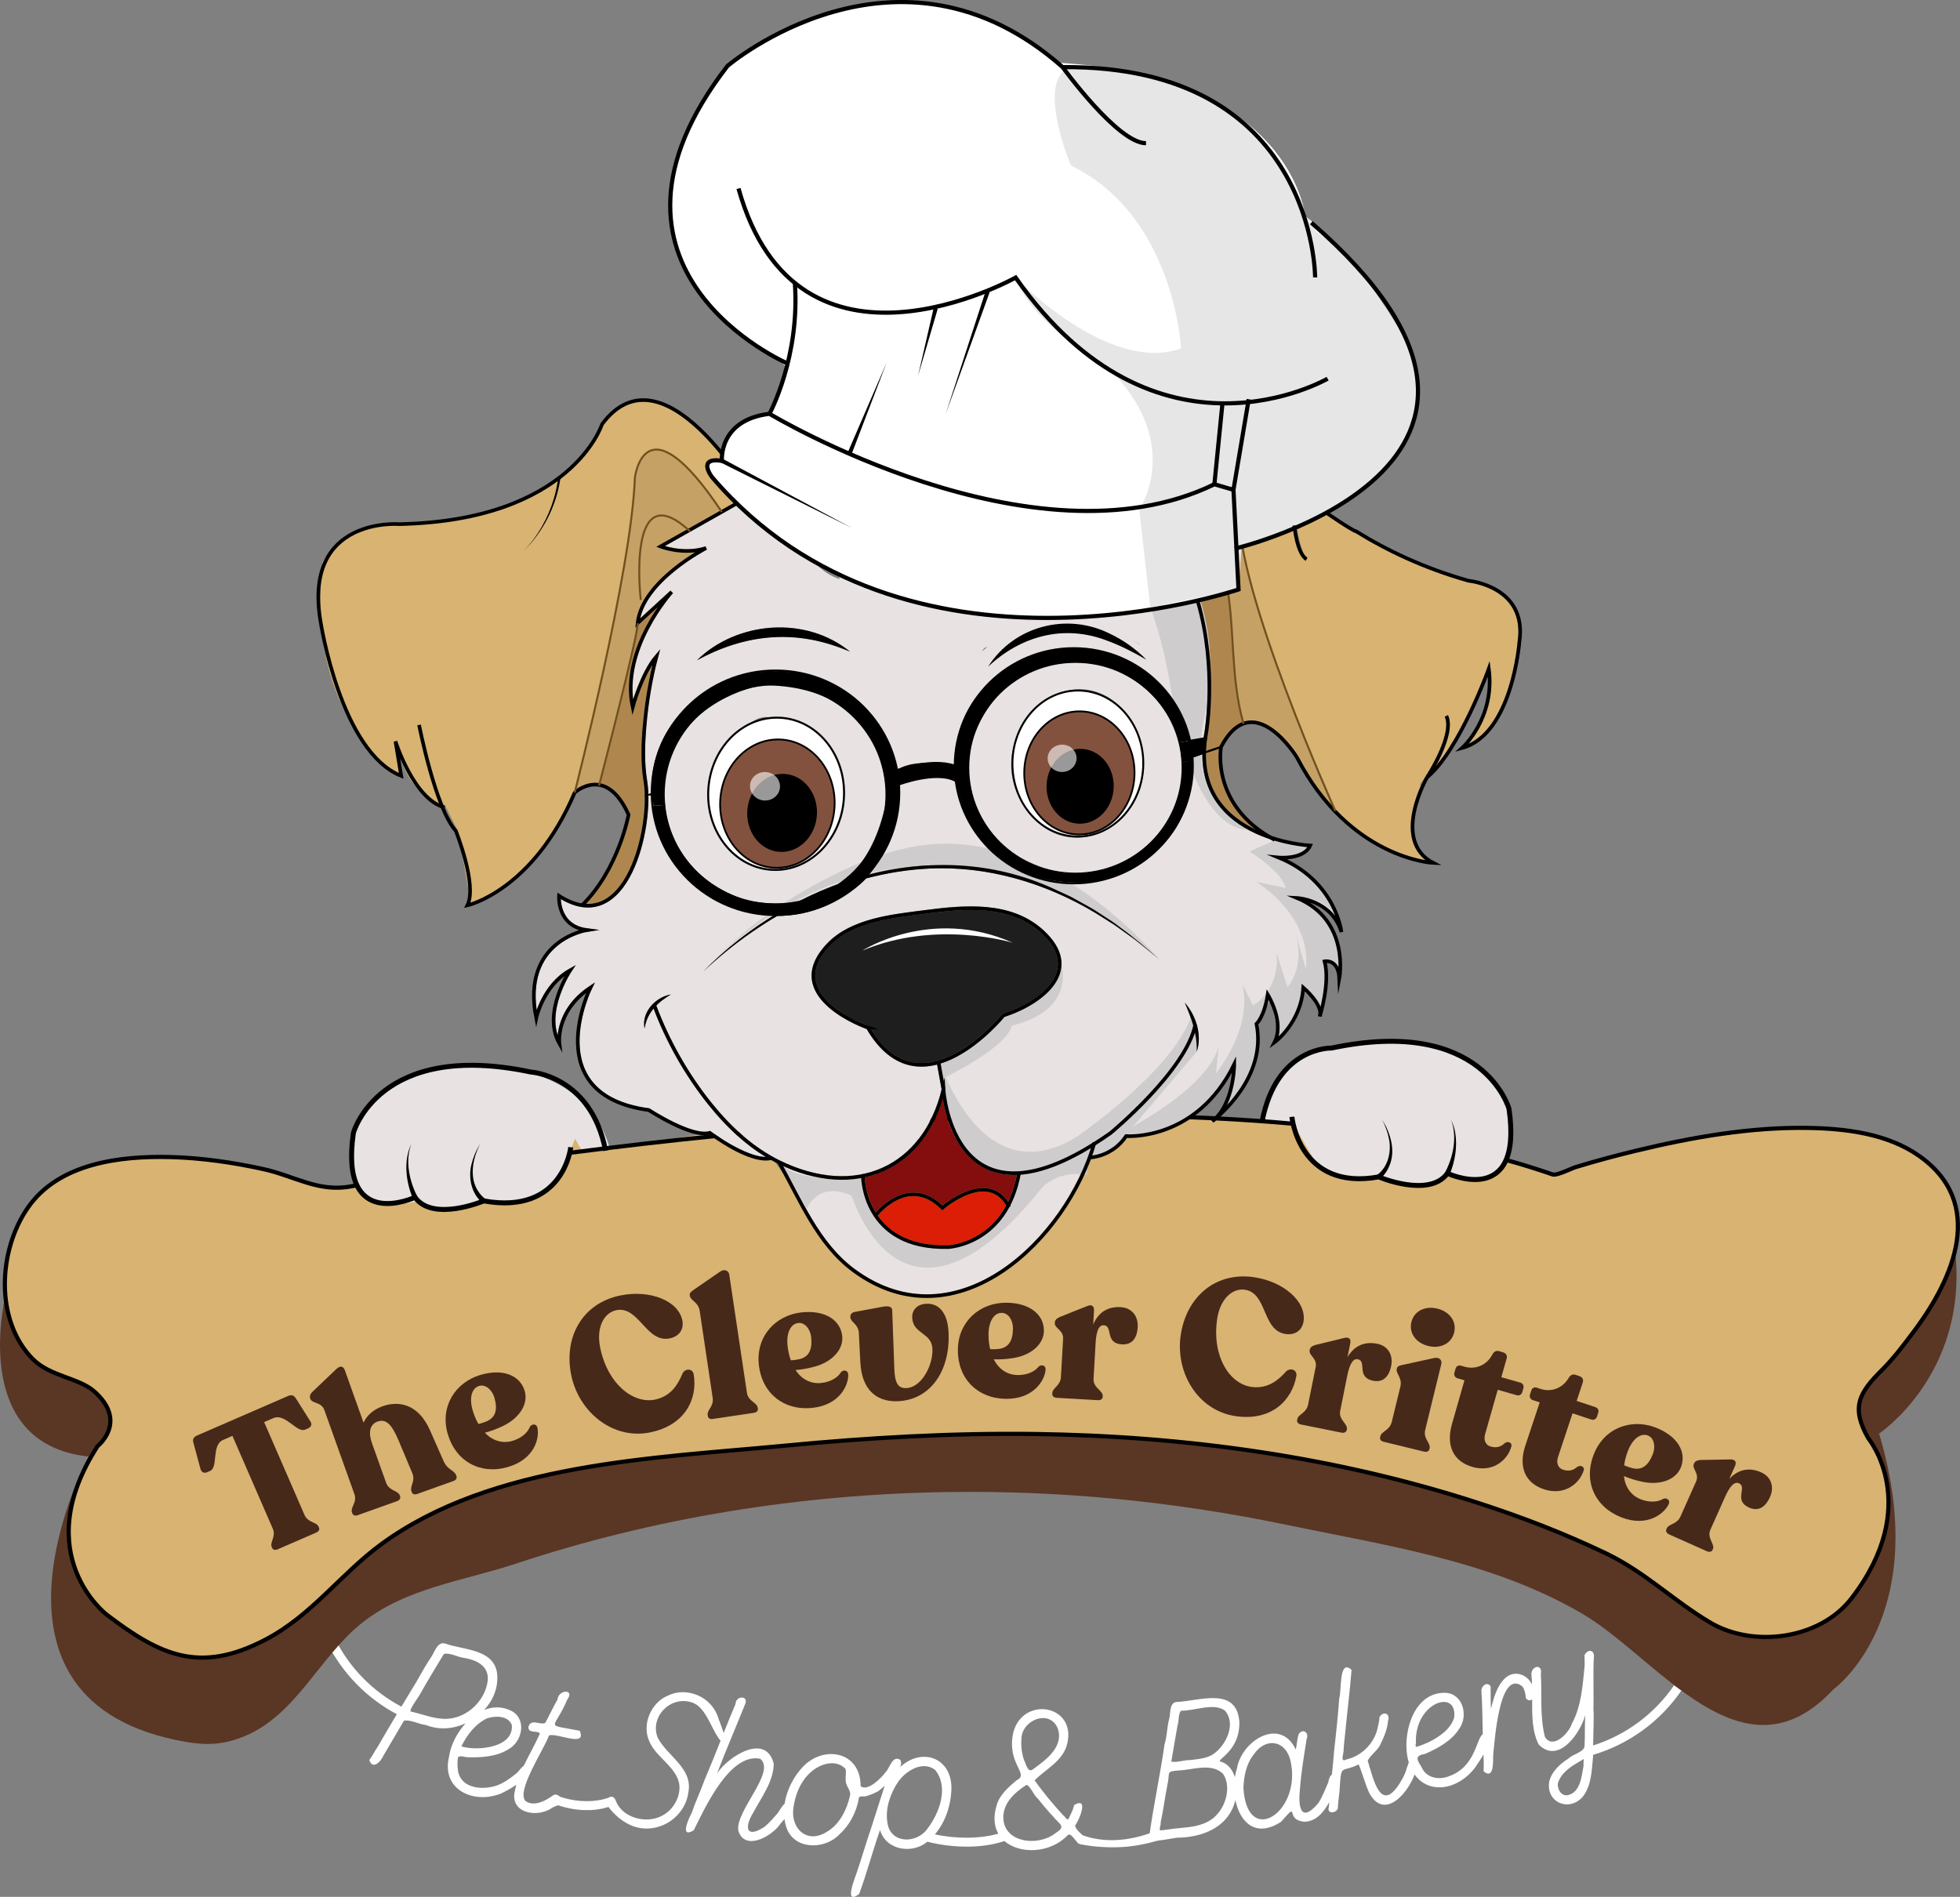<?xml version="1.0" encoding="UTF-8"?>
<svg xmlns="http://www.w3.org/2000/svg" id="Layer_1" viewBox="0 0 645.17 624.47">
  <rect x="0" y="0" width="645.17" height="624.47" fill="#808080" stroke="none"/>
  <defs>
    <style>.cls-1{stroke-width:.64px;}.cls-1,.cls-2,.cls-3,.cls-4,.cls-5,.cls-6,.cls-7,.cls-8,.cls-9,.cls-10,.cls-11,.cls-12,.cls-13{stroke:#000;}.cls-1,.cls-2,.cls-3,.cls-4,.cls-5,.cls-6,.cls-7,.cls-8,.cls-9,.cls-10,.cls-11,.cls-12,.cls-13,.cls-14{stroke-miterlimit:10;}.cls-1,.cls-8,.cls-15,.cls-16{fill:#fff;}.cls-2{fill:#83523e;stroke-width:.59px;}.cls-3{stroke-width:.35px;}.cls-4{stroke-width:1.63px;}.cls-4,.cls-5,.cls-6,.cls-7,.cls-10,.cls-11,.cls-12,.cls-14{fill:none;}.cls-17{opacity:.1;}.cls-17,.cls-18,.cls-15,.cls-19,.cls-20,.cls-21,.cls-22,.cls-23,.cls-24,.cls-25,.cls-26,.cls-27,.cls-16,.cls-28{stroke-width:0px;}.cls-5{stroke-width:.64px;}.cls-6{stroke-width:1.37px;}.cls-7{stroke-width:.71px;}.cls-8{stroke-width:.66px;}.cls-9{stroke-width:1.37px;}.cls-9,.cls-26{fill:#d8b372;}.cls-10{stroke-width:1.19px;}.cls-11{stroke-width:.62px;}.cls-12{stroke-width:.69px;}.cls-15{opacity:.6;}.cls-13{stroke-width:.33px;}.cls-14{stroke:#70511e;stroke-width:.66px;}.cls-19{fill:#47291a;}.cls-20{fill:#840d0d;}.cls-21{fill:#5a3625;}.cls-22{fill:#1e1e1e;}.cls-23{fill:#c6a166;}.cls-24{fill:#db1e05;}.cls-25{fill:#af874e;}.cls-27{fill:#cecccc;}.cls-28{fill:#e8e2e2;}</style>
  </defs>
  <path class="cls-16" d="m553.44,556.49l-2.4-1.64c-6.4,9.37-15.84,16.36-26.64,19.79.11-4.33.3-10.82.11-11.6.14-5.73-.15-11.49.11-17.15.49-2.64-1.87-3.31-3.08-.93.12,1.01.04,2.47.07,3.47-.65,6.44-1.06,13.3-4.21,19.05-.96,3.09-6.23,8.57-8.85,4.37-1.72-6.74-.95-13.79-1.35-20.69.66-3.86-3.65-2.57-3.07.61.09.9.14,1.83.16,2.78-1.59-3.31-5.82-4.92-8.93-2.01-2.68,2.62-3.68,6.49-4.6,10.01-.1-2.43-.1-4.96-.09-7.38-1.12-1.66-3.06-.2-3.04,1.44.32,4.78.35,9.56.45,14.34-2.18,1.45-2.36,10.69-11.02,13.78-3.19,1.35-7.48.7-8.99-2.73-.66-1.09-1.25-1.97-1.42-2.67,0-.21,0-.41-.02-.61.14-.6.84-1.03,2.49-1.32,4.17-1.82,8.67-4.27,11.18-8.21,3.04-4.12,1.44-11.41-4.32-11.88-10.22-.42-14.06,12.1-12.81,20.48.14.86.32,1.67.55,2.42-.22.67-.41,1.34-.65,1.81-.38,1.75-1.32,3.43-2.24,4.93-6.47,10.42-8.8-1.53-10.63-7.31.89-1.83,3.06-3.17,4.03-5.04,1.2-2.48,2.46-5.19,2.65-8.01.91-2.37-1.47-3.5-2.79-1.31-.02,1.17-.48,2.93-.71,4.05-1.32,4.91-5.28,8.81-10.26,9.94-2.1,1.09-.77-1.98-.85-3.04.09-1.91.36-4.01.55-5.93.65-6.82,1.54-13.77,2.07-20.54-4.27-3.94-3.24,7.19-4.06,9.39-.4,5.52-.99,11.28-1.65,16.86-.19,2.73-.47,5.45-.76,8.18-.67.47-1.03,1.56-1.18,2.55-.91,2.08-2.02,4.96-3.27,6.86-6.05,7.13-6.73.77-6.03-5.03.4-5.33,1.34-10.76,2.16-16.06.93-2.15-1.4-3.71-2.67-1.48-.45,1.55-.55,3.4-.89,4.97-5.11-10.88-17.76-2.99-19.35,6.09-.31.95-.55,1.94-.71,2.97-.68-2.2-2-4.12-4.28-5-3.21-.39,6.13-2.85,5.75-13.35-.99-11.43-12.83-6.81-20.39-6.4-2.66,0-2.22,3.46-2.64,5.35-.8,2.78-.72,5.88-1.59,8.6-1.4,9.83-3.49,19.51-4.89,29.3-6.37,2.22-14.3,3.4-22,.68-1.1-.97-2.33-2.03-2.55-3.23,1.36-1.79,4.7-9.67-.34-6.75-.21,1.47-1.19,3.14-1.78,4.47-.47.87-1.21-.79-1.7-.99-3.36-3.66-6.67-7.59-9.5-11.63,3.5-3.58,9.17-6.24,10.64-11.7,3.51-13.07-14.37-16.3-17.65-4.12-2.34,10.52,5.47,13.62,1.13,15.78-2.77,2.3-5.84,4.96-6.72,8.61-1.06,3.69-.67,6.69.65,8.99-5.9,1.7-13.72,1.78-20.89.24,3.61-4.19,5.38-9.91,5.45-15.38-.08-10.01-9.82-13.28-16.84-6.81.35-.89.34-1.55.13-1.97,0-.1.01-.2,0-.3-2.72-1.83-3.48,2.51-4.98,4.02-1.62,2.12-5.92,6.4-8.21,4.56.1-11.27-11.97-13.76-19.05-6.32-3.01,3.23-5.28,7.61-5.96,12.1-.95.85-1.67,2.28-2.3,3.15-1.29,1.48-2.72,3.13-4.22,4.38-5.99,4.06-6.95.47-3.77-4.64,2.65-5.01,6.59-10.06,6.72-16.01-2.58-10.42-15-2.43-18.68,3.16,2.93-7.67,6.26-15.29,9.31-22.97,1.04-2.87-3.24-2.52-3.19.05-1.36,3.18-2.65,6.38-3.93,9.58-.52-1.65-1.21-3.44-1.64-4.52-2.29-7.89-10.9-10.65-16.61-7.8-5.57,2.18-8.73,9.43-6.3,14.9,1.93,4.81,7.14,7.5,9.28,12.14,1.99,4.09-.31,9.54-3.99,11.93-5.39,3.74-14.03,1.53-16.21-4.25-.65-1.72-1.65-1.57-2.45-1.06-4.34,1.53-9.96,1.5-15.15-.07l-.15-.05c-.23-.07-.44-.16-.67-.24-.95-.83-1.71-.82-2.28-.41-2.54,1.85-6.1,3.71-8.92,1.96-3.59-3.02,6.21-17.47,7.58-21.68,2.4-1.07,12.62,4.15,10.12-1.56-11.98-2.38-8.41.02-4.09-10.26,2.62-3.58-2.94-3.37-3.23.01-1.4,2.37-2.67,5.25-4.02,7.66-1.75.85-4.67-1.62-5.53,1.3-.1,2.29,2.7,1.06,3.8,2.15-1.57,3.55-3.61,7.05-5.33,10.64-.86.61-1.52,1.65-2.24,2.37-2,1.62-4.27,3.33-6.76,4.19-4.53,1.5-11.31,1.03-12.6-4.5-.22-1.58-.37-3.29-.02-4.89.78-.6,2.05-.02,2.96.05,4.51.12,9.61-.12,13.54-2.59,4.52-2.41,6.23-9.67,1.24-12.58-3.12-1.64-6.27-1.56-9.15-.41,2.92-3.16,4.67-7.3,4.27-11.79-.88-8.3-11.01-7.89-17.11-10.06-2.61-.81-3.54,3-4.74,4.65-1.61,2.36-3.17,5.18-4.6,7.71-1.68,2.79-3.38,5.59-5.08,8.4-9.39-4.96-17.08-12.78-21.83-22.31l-2.6,1.3c5,10.03,13.07,18.26,22.93,23.51-2.14,3.57-4.26,7.15-6.31,10.73-.96,1.35-1.73,3.03-2.74,4.35,1.06,3.35,3.78.55,4.63-1.44,2.23-3.85,4.54-7.68,6.77-11.52,2.33-.38,4.87,1.2,7.27,1.44,4.25,1.72,8.94,1.3,13-.54-2.88,3.14-4.91,7.22-5.44,10.95-2.59,10.75,7.86,15.71,16.93,12.21.97-.41,3.15-1.54,5.23-2.94-.32,1.12-.58,2.26-.73,3.42-.18,6.36,8.04,7.12,12.21,4.35.7-.46,1.46-.79,2.24-1.03,2.56.86,5.57,1.49,8.71,1.59,2.62.08,5.32-.21,7.89-1.04,2.02,2.69,4.69,4.95,7.81,6.21,8.15,3.2,17.43-2.51,18.51-11.13,1.46-7.88-7-11.83-10.12-17.9-2.65-6.72,4.06-13.77,10.98-11.67,4.98,1.28,6.69,9.2,9.72,12.69,0,0,0,0,0,0-1.71,4.32-3.43,8.63-5.26,12.91-1.28,3.6-3,7.18-4.22,10.79-1.01,1.88-4.09,8.63.64,5.8,3.68-7.35,11.85-25.58,21.89-23.57,5.34,4.36-8.18,17.05-7.22,23.67,2.13,6.75,10.57,2.06,13.49-1.73.34-.55,1.01-1.28,1.71-2.07.18,1.26.51,2.51,1.02,3.71,3.18,6.66,12.86,6.11,17.29,1.09,3.24-2.9,5.37-7.21,6.14-11.43-.01-1.17,1.16-.77,1.93-.84,1.49-.25,3.29-1.07,4.58-1.78.6-.47,1.31-1.07,2.04-1.75-1.5,4.6-2.92,9.22-4.42,13.81-1.61,4.64-2.98,9.49-4.58,14.18-.61,2.11-4.76,11.62.59,7.67,2.53-6.88,4.45-14.16,6.87-21.09,1.89,6.65,10.59,8.1,15.56,3.87,3.72.95,8.28,1.63,13.01,1.63,4.17,0,8.46-.53,12.39-1.85,5.14,4.47,15.11,4.04,20.78-1.88.94-1.17,2.73,2,3.48,2.62.18.12.39.22.61.29h0c.24.07.49.12.75.14,3.63.7,8.01,1.03,12.47.84,4.22-.18,8.09-.94,12.55-2.18h0c2.6-.2,6.06-1.11,7.14-.94,8.42-.37,16.23-3.97,18.24-12.39,1.44,7.2,6.61,12.65,15.04,7.15,6.45-7.32.78-.55,7.76,0,3.87-.16,6.31-3.21,8.08-6.45-.04.53-.1,1.07-.13,1.6-.74,2.22,2.19,2.28,2.97.48.05-2.45.62-5.14.66-7.59.55-7.11.48-4.13,6.2-6.91,1.19,2.79,2.09,6.27,3.38,9.19,4.64,8.99,12.26,1.36,15.03-5.87,4.64,6.52,14.14,5.28,19.93-2.31.82-1.25,1.89-2.74,2.75-4.3.07,1.84.12,3.76.03,5.56,3.52,2.92,3.07-3.36,3.16-5.5.46-4.1,1.93-27.9,9.36-22.65,1.02.95,1.26,2.7,1.4,4.04.62.89,1.43.88,2.06.46-.04,5.21-.03,10.58,2.17,14.85,6.55,6.56,13.65-3.74,15.35-9.76-.28,3.33-.07,6.86-.27,10.19-.1,2.06-3.98,2.75-5.35,4.2-2.75,1.73-5.5,4.25-6.27,7.53-1.21,6.99,6.8,10.2,11.16,4.83,2.75-3.61,2.83-8.66,3.25-12.96,0-.14,0-.36,0-.64,11.82-3.51,22.15-11.04,29.11-21.22Zm-418.03,7.01c-1.42.18,2.58-5.08,2.86-5.75,2.48-4.44,5.21-8.88,7.82-13.21,1.82-.59,4.37.92,6.26,1.2,4.18.62,8.66,2.51,8.2,7.51-.77,6.43-6.43,12.04-12.91,12.58-4.12.37-8.23-1.41-12.23-2.33Zm24.88,2.22c2.71-.92,7-.97,8.19,2.21.63,7.54-11.5,8.61-16.62,7.01,1.89-3.79,4.51-7.31,8.43-9.22Zm119.52,25.34c-1.03,4.75-3.53,9.79-7.97,12.2-6.24,3.7-11.47-1.16-10.72-7.8.53-4.08,1.98-8.17,4.88-11.18,2.97-3.25,8.75-5.6,12.32-1.96.33,1.4-.16,2.98.12,4.44.21,1.41,1.72,2.86,1.37,4.3Zm12.25,8.67c-.65-4.42,1-9.21,3.42-12.88,2.49-3.74,8.09-7.38,12.3-4.2,4.64,5.63,1.48,14.19-2.49,19.38-3.7,5.2-12.5,4.95-13.22-2.29Zm44.17-27.54c.38-6.07,9.25-9.52,11.93-3.23,2.12,5.91-3.64,10.3-7.86,13.3-1.97,1.85-2.51-1.49-3.23-2.84-.77-2.3-1.05-4.82-.83-7.23Zm11.46,31.11c-5.8,4.91-18.23,3.49-17.38-5.93.43-4.19,3.82-7.31,7.2-9.51,1.1-1.18,2.85,3.41,3.92,4.05,1.75,2.16,3.54,4.36,5.46,6.36,1.64,2.14,4.19,2.97.8,5.03Zm39.9-35.16c.55-1.56.16-3.69,1.15-4.95,4.34.11,10.71-2.71,14.41-.08,3.91,4.3.42,11.59-3.83,14.41-2.24,1.46-5.09,1.61-7.65,1.93-1.94-.06-4.35.92-6.12.47.72-3.92,1.31-7.88,2.04-11.78Zm13.38,28.76c-2.47,3.25-6.66,4.35-10.56,4.72-2.64.24-5.46.56-8.09.96-1.26.17-.01-1.85-.29-2.53.94-4.2,1.45-8.55,2.3-12.76.87-3.84-.69-4.09,3.66-4.43,4.76-.17,10.55-2.6,14.54,1.04,2.65,3.77,1.28,9.68-1.55,13Zm8.32-8.14c.11-3.8.93-8.08,3.36-11.1,3.98-5.93,10.73-4.78,12.21,2.32,3.57,16.6-14.3,28.37-15.56,8.78Zm56.77-15.46c-.16-13.03,13.85-17.44,12.59-7.78-1.16,3.76-4.84,6.23-8.19,7.95-1.34.57-2.83,1.28-4.25,1.63-.57-.27.06-1.28-.16-1.8Zm55.17,8.23c-.67,3.42-1.02,8.49-5.12,9.46-2.19.37-3.36-1.73-3.35-3.65.61-2.67,2.77-4.56,4.91-6.04,1.17-.68,2.47-1.55,3.66-2.21-.07.72-.11,1.73-.1,2.45Z"></path>
  <path class="cls-28" d="m329.79,203.1l-10.96,11.79,10.32-3.19s18.06-15.93,49.97.64l-3.22-9.56-46.11.32Z"></path>
  <path class="cls-21" d="m2.03,425.53s-13.05,49.67,27.11,53.99c0,0-43.18,80.99,32.13,93.95,6.84,1.18,12.36.92,19.07-1.82,17.12-6.99,24.64-25.98,38.65-37.23,14.58-11.7,33.74-13.96,50.68-19.59,45.92-15.25,94.03-22.88,142.05-23.62,37.41-.58,74.85,3.11,111.57,10.75,32.82,6.83,67.66,11.85,97.44,29.24,25.14,14.68,52.94,57.04,82.75,24.99,0,0,33.14-23.76,15.06-84.23,0,0,29.12-19.44,25.1-59.39"></path>
  <path class="cls-9" d="m495.77,381.89c5.27,1.45,10.39,3.04,15.31,4.76,1.35.47,6.24-2.01,7.55-2.41,6.59-2,13.23-3.8,19.93-5.41,18.43-4.44,37.53-7.81,56.56-7.5,12.43.2,26.14,1.87,36.54,9.17,22.17,15.56,11.5,40.19-1.46,57.54-3.31,4.43-6.78,9.08-10.72,12.99-7.64,7.6-10.27,12.34-4.46,22.54,0,0,18.07,21.83-5.52,52.58-10.44,13.61-32.38,16.41-46.52,8.04-12.22-7.23-21.35-16.55-34.34-22.79-13.45-6.46-27.44-11.85-41.64-16.47-47.13-15.35-97.06-22.2-146.59-22.84-27.27-.35-54.71,1.23-81.84,3.83-43.32,4.13-96.64,5.76-133.08,32.47-13.45,9.87-22.87,23.46-38.18,31.44-21.6,11.25-34.5,5.19-52.14-8.22,0,0-26.11-19.84-3.02-55.55,0,0,10.04-7.94-.99-17.86-5.23-4.7-14.68-4.99-20.43-10.84-12.52-12.77-11.34-35.8-1.46-49.91,10.18-14.54,30.33-16.95,46.82-16.53,10.23.27,20.46,1.75,30.45,3.93,10.37,2.26,18.24,7.75,28.95,5.73,0,0,.69-.13,2.01-.37"></path>
  <path class="cls-28" d="m416.46,369.17l9.19.79s3.61,22.03,26.71,18.06c0,0,17.07,6.2,23.85-.99,0,0,20.08,7.69,20.83-12.4,0,0,4.02-29.02-37.15-31.75l-21.59,2.17s-21.59,2.54-21.84,24.12Z"></path>
  <path class="cls-28" d="m200.67,377.88l-13.64,2.7s-1,17.61-26.86,15.38c0,0-15.81,4.96-22.59-.5,0,0-20.83,5.21-21.59-9.42,0,0-8.28-27.03,31.38-35.22,0,0,43.84-5.64,53.3,27.06Z"></path>
  <path class="cls-26" d="m183.52,389.25l5.77-14.38,2.51,4.46,41.85-6.34s10.95,10.61,20.45,8.23l5.48,7.54-32.13,18.85-43.93-18.35Z"></path>
  <path class="cls-26" d="m434.29,384.79l-8.64-14.83-36.05-1.37s-7.38,6.59-18.92,5.44c0,0-3.04,6.61-11.14,6.37l-9.1,17.62,45.18,9.26,38.66-22.49Z"></path>
  <path class="cls-9" d="m187.53,379.53c4.24-.55,8.62-1.1,13.14-1.65,59.13-7.22,139.95-13.91,212.1-8.95,4.18.29,8.33.61,12.44.99.15.01.3.03.45.04"></path>
  <path class="cls-26" d="m189.67,259.82s-13.79,34.14-34.82,37.35c0,0-2.75-17.49-4.36-24.03l-3.94-7.89s-12.65-2.65-15.51-19.36c-.11-.64-.2-1.31-.28-1.99l1.1,12.09s-31.77-19.43-25.69-70.93c0,0,7.97-14.39,25.27-11.92,0,0,57.21-2.35,66.15-33.64,0,0,18.99-27.52,48.72,23.18l-25.88,68.3-30.76,28.84Z"></path>
  <path class="cls-25" d="m199.76,295.73c10.35-6.67,13.72-28.64,12.11-38.38-1.09-6.56-.71-13.35-.27-18.53.6-6.93,1.66-13.61,3.15-19.88-3.67,5.77-5.9,13.99-5.92,14.09l-.64,2.41-.52-2.43c-2.81-13.17,4.12-26.15,8.9-33.17l-6.5,5.97c-.59,6.11-10.83,45.71-12.48,52.07,0,0,.02,0,.03,0,3.88.78,7.19,4.17,9.85,10.08l.07.17-.03.18c-.03.18-3.26,17.43-14.61,29.27,2.45.14,4.74-.47,6.87-1.84Z"></path>
  <path class="cls-24" d="m325.3,392.42c-6.66-1.24-14.62,5.61-14.7,5.68l-.42.37-.4-.39c-3.1-3.08-6.41-4.51-9.83-4.27-5.44.38-9.74,4.91-11.01,6.39.76,1.09,1.64,2.16,2.69,3.16,4.79,4.6,11.68,6.84,20.49,6.62.03,0,4.68-.24,9.78-3.27,3-1.79,6.56-4.82,9.32-9.87-1.5-2.48-3.48-3.96-5.9-4.41Z"></path>
  <path class="cls-23" d="m209.13,206.67l.16-1.56c1.12-10.78,13.37-19.54,19.48-23.27-6.1.74-11.32-1.28-11.58-1.38l-1.15-.45,10.1-5.7c-4.39-3.87-7.89-5.19-10.43-3.94-7.24,3.59-4.61,26.9-4.59,27.13l-.4.04c-.11-.97-2.68-23.82,4.8-27.53,2.71-1.34,6.4.03,10.97,4.08l10.58-5.98c-11.96-17.83-18.67-20.61-22.2-19.77-4.75,1.12-5.7,8.97-5.7,9.05-.93,27.81-17.09,92.82-19.51,102.43,1.38-.97,4.19-2.52,7.53-2.02,4.26-16.37,11.64-45.58,12.44-51.6l-.5.46Z"></path>
  <path class="cls-22" d="m329.94,333.8l.17-.06c7.69-2.51,16.43-7.63,17.9-14.48.88-4.06-.99-8.2-5.54-12.31-6.3-5.67-14.13-7.36-22.67-7.36-4.87,0-9.97.55-15.16,1.22-.63.08-1.27.16-1.92.24-10.55,1.33-22.51,2.84-29.73,10.54-3.84,4.1-5.3,8.1-4.34,11.91,2.26,8.97,17.1,14.19,17.25,14.24l.21.07.11.19c4.33,7.44,9.66,11.46,15.85,11.92,13.81,1.05,27.62-15.83,27.76-16l.11-.14Z"></path>
  <path class="cls-23" d="m407.59,167.4c-.02-.12-2.17-14.96-9.55-16.47-5.32-1.09-12.02,4.83-19.95,17.58,2.97,2.97,5.63,6.26,7.98,9.85,2.87-3.45,5.61-4.9,8.17-4.32,5.94,1.35,8.72,12.97,9.43,16.5,1.41,7,1.85,14.17,2.27,21.11.52,8.54,1.06,17.37,3.42,25.97.76-.25,1.53-.39,2.33-.41,8.23-.26,15.45,11.38,15.75,11.88l.02.04c3.42,6.59,7.24,11.89,11.11,16.16-5.08-11.54-31.96-73.86-30.98-97.87Z"></path>
  <path class="cls-25" d="m403.27,190.6c-1.44-7.15-4.6-15.16-9.13-16.19-2.42-.55-5.06.89-7.85,4.29.23.36.47.72.69,1.08,4.9,7.97,8.32,17.38,10.16,27.96,3.12,17.99.53,33.39.51,33.54-1.75,9.5-.15,17.41,4.74,23.5,2.95,3.67,6.81,6.32,10.75,8.22-6.69-5.27-9.64-11.31-10.93-15.89-1.77-6.29-.9-11.11-.86-11.31l.02-.09.04-.08c2.2-4.18,4.74-6.82,7.57-7.9-2.38-8.66-2.92-17.51-3.44-26.08-.42-6.92-.85-14.08-2.26-21.05Z"></path>
  <path class="cls-26" d="m483.35,191.78l-.11-.02c-26-7.35-44.46-20.24-55.36-29.76-.96-.84-1.87-1.66-2.75-2.47.38,4.69,1.84,20.16,4.96,24.58l-.65.45c-3.51-4.98-4.93-22.54-5.17-25.83-9.07-8.53-13.66-15.31-14.01-15.82-4.83-5.75-9.96-8.31-15.26-7.58-12.84,1.75-23.25,22.03-25.27,26.22,2.89,2.01,5.59,4.23,8.06,6.68,8-12.85,14.83-18.8,20.32-17.68,7.66,1.57,9.78,16.22,9.87,16.84-1.01,24.83,27.88,90.82,31.41,98.79,5.94,6.31,11.94,10.22,16.75,12.61,5.59,2.78,10.36,3.94,13.12,4.42-2.07-1.62-3.5-3.72-4.26-6.28-1.98-6.67,1.05-14.71,2.92-18.74l-.86.71,2.18-3.29c.09-.14,9.02-13.75,6.31-19.66l1.09-.49c2,4.36-1.39,11.96-3.95,16.67,9.03-10.64,16.72-31.88,16.81-32.12l.83-2.31.33,2.43c1.65,12.35-4.24,21.14-7.28,24.76,13.95-6.38,16.15-33.33,16.17-33.62v-.04c.76-5.11-.18-9.37-2.79-12.66-4.7-5.91-13.31-6.77-13.39-6.77Z"></path>
  <path class="cls-28" d="m401.45,265.52c-5.12-6.37-6.79-14.59-4.98-24.44.02-.15,2.58-15.37-.52-33.17-2.84-16.37-11.18-38.34-34.77-50.06l-.1-.06c-1.28-.98-30.37-23.35-29.08-40.24-2.6,2.68-8.16,9.26-5.68,14.07l.84,1.22-.95.72c-.39-.45-.71-.91-.96-1.39l-3.93-5.72c-.23,3.4-.39,11.2,2.59,14.33l-.85.83c-.25-.23-24.96-23.31-46.75-20.92-7.88.87-14.51,4.98-19.71,12.23,4.17-.24,17.49-.28,25.35,7.89l1.06,1.1-1.53-.11c-.86-.06-20.05-1.39-26.24-2.87.37,2.14,2.28,7.74,12.1,8.03l2.09.06-1.81,1.04s-3.67,2.14-6.38,6.27c-.46.7-.86,1.41-1.21,2.14h0s-.02.03-.02.03c-2.08,4.28-2.34,9-.77,14.09.41-2.39,1.54-5.83,4.61-8.26l1.23-.98-.27,1.54c-.04.2-3.32,19.76,10.07,25.95-.29-3.31-.66-14.06,5.33-24.75l1.02-1.83.1,2.09c.18,3.87,1.06,10.08,2.71,12.12.72-2.88,3.2-11.58,8.09-17.16l2.11-2.41-1.09,2.99c-.05.13-4.34,12.06-1.56,19.37,1.09-4.38,4.43-16.13,10.27-21.76l1.56-1.5-.57,2.08c-.06.24-6.17,23.33,6.67,34.05-.3-4.15.11-16.51,13.5-28.6l.81.87c-15.82,14.28-12.99,28.8-12.96,28.94l.31,1.5-1.25-.9c-6.21-4.47-9.6-12.16-9.8-22.24-.1-4.86.57-9.22,1.07-11.72-5.85,7.28-8.79,21.03-8.83,21.18l-.32,1.51-.78-1.34c-3.14-5.36-1.53-13.9-.26-18.57-4.16,6.4-5.99,14.78-6.01,14.87l-.16.75-.7-.35c-2.58-1.31-3.52-8-3.84-11.55-5.82,11.8-4.12,23.07-4.1,23.18l.16,1.02-.97-.38c-6.38-2.51-10.43-8.11-11.72-16.19-.65-4.07-.45-7.76-.24-9.8-3.37,3.68-3.21,8.92-3.21,8.98l.13,3.32-1.28-3.07c-2.75-6.61-2.33-11.99-.72-16.13l-39.5,22.31c2.41.7,7.95,1.89,13.38.11l.46,1.08c-.2.1-19.16,9.93-21.97,22.62l9.94-9.12.85.83c-.16.18-15.26,17.08-13.12,34.97,1.17-3.63,3.68-10.39,7.2-14.5l1.7-1.99-.67,2.52c-1.88,7.06-3.18,14.68-3.87,22.65-.44,5.11-.81,11.81.25,18.24,1.66,10.01-1.88,32.63-12.64,39.56-4.64,2.99-9.95,2.74-15.8-.73.1,2.48,1.13,8.64,8.62,9.63l4.05.54-4.03.63c-.08.01-8.32,1.37-13.23,8.32-3.19,4.52-4.32,10.38-3.34,17.44,1.24-3.55,4.26-9.95,10.69-13.57l2.18-1.23-1.39,2.06c-.08.12-7.67,11.6-4.57,21.07.38-3.8,2.26-10.74,10.41-16.18l1.85-1.24-.98,1.98c-.08.16-7.92,16.34-1.64,27.96,3.38,6.25,10.26,10.12,20.43,11.48l.14.02.11.07c.14.09,13.89,9.05,19.58,7.44l.29-.08.24.18c.12.09,11.33,8.46,18.13,8.39-6.6-4-12.93-9.73-18.86-17.1-7.54-9.38-13.8-20.36-18.14-31.79,0,0-.01.01-.02.02-.75.93-1.39,1.95-1.89,3.05-.49,1.1-.85,2.28-1.03,3.54-.32-1.25-.21-2.59.16-3.85.36-1.27,1.01-2.45,1.84-3.48.45-.48.88-.99,1.41-1.39.26-.2.49-.44.78-.61.27-.18.55-.35.83-.52.55-.35,1.17-.58,1.76-.85.62-.21,1.24-.39,1.86-.54-.52.39-1.07.71-1.59,1.05l-.76.55c-.25.18-.52.34-.74.55-.23.2-.47.39-.71.58-.24.18-.44.42-.67.62-.12.1-.24.21-.35.33h.03c4.3,11.51,10.59,22.58,18.17,32.02,7,8.7,14.54,15.08,22.41,18.96,12.2,6,24.31,6.82,34.11,2.3,9.42-4.34,16.24-13.44,19.23-25.61l-1.49-8.23c-1.68.43-3.4.68-5.14.68-.45,0-.9-.02-1.36-.05-6.56-.49-12.17-4.64-16.69-12.32-1.94-.7-15.52-5.91-17.81-15-1.06-4.22.49-8.59,4.62-13,7.51-8.01,20.23-9.62,30.45-10.91.65-.08,1.29-.16,1.92-.24,11.02-1.42,27.69-3.57,38.8,6.44,4.89,4.4,6.87,8.92,5.9,13.42-1.57,7.29-10.57,12.67-18.53,15.3-1.18,1.43-10.2,12.01-21.02,15.34l1.03,5.69.27-1.1.24,3.95c.01.19,1.31,19.14,13.99,25.12,8.48,4,20.06,1.45,34.48-7.58.02-.08.05-.16.07-.23l.21.06c1.72-1.08,3.47-2.25,5.27-3.51.75-.63,24.3-20.28,27.6-34.94-.16-.54-.3-1.09-.49-1.62-.11-.33-.21-.66-.33-.99-.13-.32-.25-.65-.36-.98l-.18-.49c-.07-.16-.14-.32-.2-.48l-.39-.98c-.27-.65-.57-1.29-.82-1.97.47.54.92,1.11,1.34,1.69.37.61.8,1.2,1.11,1.85.17.32.33.64.49.97.16.32.28.67.42,1,.26.59.43,1.22.62,1.83h.06s-.02.08-.02.12c.01.03.02.07.03.1.36,1.4.58,2.84.58,4.29,0,1.44-.15,2.91-.69,4.25.05-1.43-.07-2.81-.24-4.18-.09-.68-.21-1.36-.35-2.04-4.95,14.85-26.45,32.69-27.42,33.48l-.04.03c-1.79,1.26-3.53,2.42-5.24,3.5-.33,1.13-.7,2.27-1.1,3.4,2.02-.28,7.14-1.48,10.64-6.69l.19-.29.35.03c.06,0,5.77.42,12.91-2.24,6.57-2.45,15.74-8.1,22.08-21.07l1.14-2.32v2.58c0,.4-.04,7.34-2.88,13.28,4.98-5.48,11.32-15.03,9.02-26.47l-.07-.33.26-.22s2.4-2.22,3.52-9.29l.25-1.57.85,1.35c.21.34,4.66,7.55,3.08,14.05,2.52-2.48,6.99-7.97,7.51-16.1l.08-1.19.91.78c.21.18,3.94,3.4,5.31,6.74.88-3.71,2-10.08.75-14.75l-.16-.6.61-.13c.07-.02,1.82-.37,3.37.82.54.42.99.96,1.33,1.63.03-1.81-.1-4.12-.65-6.6-1.65-7.38-6.1-12.63-13.24-15.6l-3.13-1.3,3.39.17c.1,0,7.79.47,12.49,6.44-2.15-5.5-7.2-13.86-18.79-18.62l-3.68-1.51,3.97.38c.07,0,6.9.61,9.35-2.84-1.8-.17-5.97-.7-10.8-2.17l-.16.3c-.52-.28-1.02-.56-1.5-.84-5.68-1.94-11.99-5.19-16.38-10.65Zm-24.96-15.13c.43,7.62-2.8,16.34-9.99,21.34-1.4.97-7.37,5.12-15.15,3.82-6.49-1.08-10.35-5.28-11.93-7.01-.69-.76-7.64-8.57-6.45-19.11,1.29-11.33,11.76-23.82,24.4-22.43,11.55,1.27,18.57,13.43,19.13,23.39Zm-51.11-38.85c.79-.95,1.64-1.85,2.55-2.7,1.81-1.71,3.83-3.21,6.02-4.47,4.37-2.51,9.47-4.02,14.62-4.05,2.57-.01,5.13.24,7.62.83.31.06.62.15.92.24l.92.26.91.26c.31.08.6.21.89.32l1.77.66c.58.24,1.15.52,1.72.78,4.54,2.15,8.61,5.08,12.04,8.58-4.25-2.46-8.54-4.7-13.01-6.3-2.22-.84-4.51-1.42-6.8-1.88-.58-.09-1.15-.19-1.73-.28-.57-.1-1.16-.12-1.74-.18-.29-.03-.58-.07-.87-.09l-.87-.03c-.58-.01-1.16-.06-1.74-.02-4.64.03-9.23,1.16-13.51,3.09-2.15.96-4.22,2.14-6.2,3.48-1.99,1.33-3.89,2.82-5.68,4.5.61-1.06,1.36-2.04,2.15-2.99Zm-93.48,3.58c.88-.71,1.8-1.37,2.76-1.99,1.9-1.24,3.92-2.33,6.02-3.24,4.2-1.83,8.76-2.95,13.38-3.28,2.31-.16,4.64-.08,6.95.16l1.72.23c.57.09,1.14.22,1.7.33l.85.17.84.22,1.67.46c4.39,1.39,8.5,3.52,12.01,6.34-4.19-1.69-8.37-3.08-12.63-3.94-2.14-.38-4.27-.72-6.43-.84-.54-.05-1.08-.05-1.61-.08-.54-.02-1.08-.04-1.61-.02-.54,0-1.08,0-1.61.02l-1.61.09c-4.29.3-8.56,1.13-12.72,2.44-2.08.65-4.13,1.42-6.16,2.29-2.03.86-4.03,1.82-6,2.91.77-.82,1.62-1.56,2.51-2.27Zm20.13,20.93c3.3.01,5.75,2.81,9.99,7.65,3.98,4.54,7.43,8.47,7.42,14.02-.02,5.16-3.03,8.86-5.16,11.47-1.2,1.47-9.52,11.68-17.09,9.56-7.31-2.05-9.41-14.33-8.71-21.98.88-9.57,6.94-20.73,13.54-20.71Zm112.73,67.11c-.73-.47-1.45-.96-2.19-1.41l-2.23-1.34-1.12-.67-1.14-.63-2.28-1.27c-3.08-1.6-6.19-3.16-9.42-4.46-1.59-.7-3.23-1.27-4.85-1.9l-2.46-.84c-.41-.14-.82-.29-1.23-.42l-1.25-.37c-3.32-1.03-6.7-1.84-10.12-2.48-.86-.15-1.71-.33-2.57-.45l-2.58-.37c-1.73-.19-3.45-.4-5.19-.49-3.46-.23-6.94-.29-10.41-.11-6.94.31-13.84,1.38-20.56,3.18-6.72,1.79-13.23,4.28-19.52,7.24-6.28,2.98-12.31,6.49-18.03,10.43-5.73,3.93-11.2,8.25-16.19,13.1,2.38-2.53,4.96-4.88,7.61-7.13,2.66-2.25,5.4-4.4,8.24-6.44,5.68-4.06,11.68-7.68,17.96-10.77,6.27-3.11,12.86-5.61,19.64-7.46,6.77-1.85,13.76-2.97,20.79-3.32,3.52-.17,7.04-.08,10.55.16,1.76.11,3.5.32,5.25.53l2.61.39c.87.12,1.73.31,2.6.46,3.45.66,6.87,1.49,10.22,2.56l1.26.39c.42.13.83.29,1.24.43.83.29,1.66.57,2.48.87,1.63.66,3.28,1.26,4.87,1.99,3.23,1.37,6.34,2.98,9.42,4.65l2.27,1.31,1.14.65,1.11.69,2.22,1.39c.74.47,1.45.97,2.18,1.45,5.76,3.94,11.23,8.29,16.33,13.02-5.28-4.53-10.8-8.78-16.65-12.54Z"></path>
  <path class="cls-16" d="m240.65,259.87c.51-5.5,2.65-10.53,6.02-14.15,3.39-3.64,7.62-5.43,11.92-5.05,8.84.8,15.18,10.71,14.12,22.09-.51,5.5-2.65,10.53-6.02,14.15-3.09,3.32-6.87,5.1-10.77,5.1-.38,0-.77-.02-1.15-.05-4.3-.39-8.13-2.91-10.8-7.1-2.65-4.17-3.84-9.49-3.33-14.99Z"></path>
  <path class="cls-20" d="m334.72,386.81c-3.71.13-7.07-.51-10.08-1.93-10.25-4.84-13.38-17.22-14.3-23.04-3.4,11.1-10.1,19.4-19.1,23.55-2.1.97-4.31,1.7-6.6,2.2.06,1.23.49,6.47,3.61,11.56,1.6-1.83,5.95-6.13,11.6-6.53,3.64-.26,7.13,1.17,10.38,4.24,1.8-1.46,8.9-6.78,15.29-5.6,2.56.47,4.68,1.94,6.31,4.35,1.2-2.47,2.21-5.38,2.89-8.81Z"></path>
  <path class="cls-28" d="m332.56,396.82c.05.09.1.18.15.27l-.4.2c-2.89,5.37-6.68,8.57-9.86,10.46-5.35,3.17-10.1,3.4-10.3,3.41-.38,0-.76.01-1.13.01-8.62,0-15.42-2.35-20.24-6.98-6.38-6.14-7.21-14.26-7.31-16.36-2.06.37-4.17.56-6.34.56-6.18,0-12.74-1.51-19.34-4.51,1.2,2.16,2.37,4.38,3.5,6.54,5.33,10.13,10.84,20.6,20.18,27.45,11.19,8.21,23.69,10.33,36.16,6.13,19.93-6.73,35.67-27.88,41.48-46.05-8.75,5.32-16.49,8.26-23.16,8.79-.77,3.99-1.96,7.31-3.39,10.08Z"></path>
  <path class="cls-16" d="m283.85,312.96s22.59-14.59,49.53-2.58c0,0-25.2-7.73-49.53,2.58Z"></path>
  <path class="cls-27" d="m265.6,397.95s3.48-9.44,14.77-4.29c0,0,16.51,54.94,62.56-2.58,0,0,5.21-6.01,14.77-4.29l1.41-8.84-23.16,8.79s-6.92,32.67-39.06,21.51c0,0-12.95-6.49-13.42-20.42,0,0-19.59,1.72-25.67-3.95l7.82,14.07Z"></path>
  <path class="cls-27" d="m359.11,377.95s36.82-16.06,42.04-33.23l-.87,8.58s12.16-14.59,8.69-29.19l3.48,6.87s8.69-4.29,7.82-17.17l3.48,11.16s6.08-6.01,2.61-18.03l3.48,12.02s3.19-15.45-16.22-28.62l9.56,2s0-4.29-11.87-12.02l8.21-3.63,10.8,2.17s-.84,5.08-9.35,2.84c0,0,17.72,9.12,18.51,19.75,0,0-3.99-6.93-12.75-5.31,0,0,16.44,4.49,14.12,23.95,0,0-2.03-6.58-4.92-2.58,0,0,1.16,8.58-1.16,16.02l-5.36-8.91s-1.5,14.67-8.5,16.51l-2.66-12.47-4.05,8.87s3.77,13.45-12.16,28.62c0,0,5.64-11.58,4.85-15.8,0,0-14.12,26.31-36.13,23.06,0,0-4.13,8.01-11.19,6.96l-.44-2.45Z"></path>
  <path class="cls-27" d="m309.63,350.16s13.61,43.5,44.89,24.04c0,0,30.85-21.16,37.44-39.2,0,0,2.58,2.81,1.98,11.2l-23.2,27.24-11.62,4.51s-48.46,30.44-49.48-27.79Z"></path>
  <path class="cls-27" d="m413.13,273s-18.94,6.48-27.63-45.88c-3.52-21.23-9.98-42.08-25.84-57.57-7-6.83-14.24-11.28-19.98-19.26-4.18-5.81-8.34-11.63-12.52-17.44,0,0-5.22-6.39,4.84-15.29,0,0,8.93,32.47,37.73,43.98,0,0,36.62,25.24,27.06,73.31,0,0-9.04,29.1,16.33,38.16Z"></path>
  <path class="cls-27" d="m231.45,319.9s65.08-75.87,149.97-4.2c-4.87-5.62-37.53-42.32-77.15-37.5-15.32,1.86-29.86,9.72-36.49,13.31-17.12,9.26-28.99,20.39-36.33,28.4Z"></path>
  <path class="cls-27" d="m310.93,354.75s20.42-9.74,22.16-17.18c0,0,20.27-3.43,16.22-20.6,0,0-1.4,11.08-18.66,17.85,0,0-12.61,13.05-21.02,15.34l1.3,4.59Z"></path>
  <path class="cls-10" d="m394.36,198.28c6.31,21.95,2.7,42.91,2.7,42.91-6.48,35.2,34.22,37.18,34.22,37.18-2.13,4.73-10.39,3.94-10.39,3.94,18.8,7.71,20.67,24.52,20.67,24.52-3.26-10.63-14.63-11.21-14.63-11.21,17.69,7.37,13.93,26.6,13.93,26.6-.28-6.69-4.85-5.73-4.85-5.73,1.88,7.04-1.42,17.59-1.57,18.1"></path>
  <path class="cls-10" d="m434.44,334.61s0,0,0-.02c1.2-3.81-5.45-9.49-5.45-9.49-.75,11.77-9.46,18.05-9.46,18.05,3.39-6.75-2.23-15.72-2.23-15.72-1.18,7.44-3.71,9.64-3.71,9.64,3.58,17.8-13.06,30.9-14.48,31.98"></path>
  <path class="cls-10" d="m399.01,369.13s.03-.03.1-.08c7.16-5.58,7.16-18.67,7.16-18.67-12.47,25.51-35.58,23.65-35.58,23.65-4.67,6.94-12,7.05-12,7.05"></path>
  <path class="cls-10" d="m259.76,155.99l-42.35,23.92s7.55,2.97,15.03.52c0,0-21.1,10.78-22.56,24.74l11.22-10.29s-16.96,18.69-12.85,38c0,0,2.96-11.08,7.83-16.76-1.97,7.41-3.23,15.12-3.89,22.75-.52,6.08-.74,12.34.26,18.38,2.42,14.62-5.99,52.14-28.44,37.67,0,0-.78,9.97,9.13,11.28,0,0-21.75,3.37-16.63,29,0,0,2.23-10.71,11.14-15.72,0,0-9.33,13.88-3.51,24.12,0,0-1.43-10.66,10.19-18.42,0,0-17.46,35.35,19.24,40.28,0,0,14.05,9.22,20.07,7.51,0,0,13.7,10.31,20.45,8.23"></path>
  <path class="cls-10" d="m215.48,331.25c4.3,11.5,10.56,22.6,18.27,32.19,6.19,7.7,13.64,14.7,22.62,19.12,25.21,12.4,47.89,2.21,54.21-23.82,0,0,3.09,50.82,54.97,14.28,0,0,24.81-20.43,27.9-35.67"></path>
  <path class="cls-10" d="m256.36,382.56c7.09,12.46,12.75,26.99,24.75,35.79,33.85,24.85,70.18-10.55,79.16-42.19"></path>
  <path class="cls-18" d="m212.2,338.62c-1.03-4.65,2.57-9.16,6.78-10.72.61-.21,1.23-.39,1.85-.53-.52.39-1.06.71-1.59,1.05-3.59,2.37-6.45,5.73-7.05,10.2h0Z"></path>
  <path class="cls-18" d="m393.93,346.21c.17-5.71-1.71-10.97-3.93-16.1,3.69,4.26,5.8,10.6,3.93,16.1h0Z"></path>
  <path class="cls-10" d="m284.04,387.33s.06,23.89,28.08,23.24c0,0,18.95-.8,23.3-24.21"></path>
  <path class="cls-18" d="m231.45,319.9c29.32-30.06,75.56-45.48,115.24-27.37,1.63.82,5.59,2.46,7.1,3.41,1.14.63,3.45,1.91,4.59,2.54,1.6.82,5.09,3.23,6.65,4.2,1.34.8,3.01,2.1,4.26,3.05,4.1,2.96,8.34,6.66,12.13,9.97-2.72-2.19-5.37-4.45-8.13-6.58-1.46-1.05-4.97-3.55-6.37-4.56-1.4-.94-5.14-3.21-6.63-4.17-16.34-9.76-35.44-15.4-54.54-14.44-27.87,1.4-54.22,14.99-74.3,33.95h0Z"></path>
  <ellipse class="cls-1" cx="354.8" cy="251.38" rx="24.04" ry="21.54" transform="translate(98.85 602.89) rotate(-89.26)"></ellipse>
  <path class="cls-10" d="m285.7,338.3s-29.13-10.06-13.15-27.11c7.82-8.34,21.28-9.58,32.01-10.97,12.9-1.66,27.87-3.12,38.32,6.29,14,12.61.59,23.49-12.58,27.79,0,0-27.28,33.76-44.6,4Z"></path>
  <line class="cls-10" x1="310.57" y1="358.74" x2="308.94" y2="349.66"></line>
  <path class="cls-10" d="m288.07,400.31s10.61-14.08,22.13-2.65c0,0,15.2-13.24,21.98-.3"></path>
  <path class="cls-10" d="m476.1,235.69c2.84,6.19-6.1,19.85-6.34,20.22"></path>
  <path class="cls-10" d="m469.75,255.91h0c10.62-8.74,20.31-35.72,20.31-35.72,2.17,16.25-8.79,26.07-8.79,26.07,16.57-4.5,18.87-34.96,18.87-34.96,2.73-18.34-16.73-20.11-16.73-20.11-14.66-4.14-26.95-10.02-37.01-16.27-1.02,0-10.69-6.7-10.69-6.7"></path>
  <path class="cls-10" d="m469.75,255.91s-12.02,20.88,2.06,28.2c0,0-27.51-1.24-44.89-34.74,0,0-14.42-23.6-24.99-3.47,0,0-3.62,19.26,17.68,30.59"></path>
  <path class="cls-14" d="m409.33,238.29c-4.52-15.81-2.67-31.9-5.86-47.72-1.98-9.83-7.86-24.33-17.92-11.25"></path>
  <path class="cls-14" d="m439.57,267.03s-32.87-73-31.78-99.63c0,0-5.4-38.81-30.2,1.53"></path>
  <path class="cls-10" d="m246.82,162.39s-28.71-49.55-48.66-22.71c0,0-9.96,31.7-66.73,32.87,0,0-31.93-2.6-25.89,32.21,0,0,6.58,42.77,26.53,50.68l-1.89-11.37s6.09,19.24,16.21,21.75"></path>
  <path class="cls-10" d="m137.95,238.66s5.34,27.4,12.09,34.87c0,0,7.15,17.77,3.81,24.54,0,0,21.52-4.79,35.31-37.11,0,0,10.24-9.44,17.74,7.24,0,0-3.28,18.17-15.49,30.01"></path>
  <path class="cls-14" d="m197.19,258.62s13.21-50.73,12.7-53.46"></path>
  <path class="cls-14" d="m210.92,197.52s-4.92-42.26,16.2-22.6"></path>
  <path class="cls-14" d="m189.17,260.96s18.79-73.34,19.8-103.59c0,0,3.09-27.22,28.63,11.18"></path>
  <path class="cls-18" d="m184.46,157.56c-1.33,9.02-5.68,17.54-12.16,23.92,4.7-4.88,8.14-10.92,10.03-17.42.63-2.15,1.12-4.37,1.35-6.57l.79.07h0Z"></path>
  <path class="cls-18" d="m229.4,217.39c13.16-12.99,35.95-14.68,50.39-2.86-17.15-7.45-34.12-6.09-50.39,2.86h0Z"></path>
  <path class="cls-18" d="m325.25,219.49c8.49-13.4,25.93-17.96,40.07-10.87,4.54,2.14,8.61,5.08,12.06,8.58-4.25-2.46-8.55-4.7-13.01-6.3-14.08-5.44-28.33-1.57-39.12,8.59h0Z"></path>
  <path class="cls-4" d="m187.87,377.69s-2.38,22.38-28.62,17.67c0,0-16.69,7.07-22.65-1.18,0,0-25.04,11.78-20.27-21.21,0,0,8.35-30.63,58.43-20.03,0,0,19.8,1.15,24.57,25.88"></path>
  <path class="cls-18" d="m158.79,396.03c-3.22-2.76-4.4-7.02-3.91-11.06.3-2.14,1.04-4.24,1.95-6.19,0,0,1.24-2.26,1.24-2.26l-1.05,2.35c-1.65,4.19-2.23,9.31.34,13.24.6.97,1.5,1.97,2.38,2.59,0,0-.94,1.33-.94,1.33h0Z"></path>
  <path class="cls-18" d="m135.88,394.55c-2.3-5.68-3.12-12.36-.47-18.04-1.04,2.85-1.26,5.92-.81,8.89.43,2.91,1.38,5.84,2.73,8.41,0,0-1.45.74-1.45.74h0Z"></path>
  <path class="cls-4" d="m425.25,367.68s2.32,24.49,28.55,19.78c0,0,16.69,7.07,22.65-1.18,0,0,25.04,11.78,20.27-21.21,0,0-8.35-30.63-58.43-20.03,0,0-18.07-.62-22.84,24.12"></path>
  <path class="cls-18" d="m453.33,386.79c3.52-2.57,4.67-7.38,3.94-11.55-.08-.4-.33-1.45-.42-1.86-.39-1.44-1.21-3.41-1.86-4.77,0,0,1.24,2.26,1.24,2.26,1.9,3.93,2.88,8.57,1.19,12.76-.68,1.69-1.65,3.22-3.15,4.49l-.94-1.33h0Z"></path>
  <path class="cls-18" d="m475.73,385.91c2.68-5.22,4-11.63,1.92-17.3.62,1.38,1.14,2.84,1.37,4.36.75,4.62-.07,9.35-1.84,13.68,0,0-1.45-.74-1.45-.74h0Z"></path>
  <line class="cls-6" x1="395.63" y1="161.34" x2="403.87" y2="135.79"></line>
  <path class="cls-18" d="m404.51,135.56c2.58,7.12,8.73,13.89,16.82,13.83-1.95,0-3.97-.11-5.83-.82-3.8-1.3-6.92-4.09-9.26-7.31-1.17-1.63-2.2-3.33-3.01-5.23l1.28-.47h0Z"></path>
  <path class="cls-16" d="m407.68,194.07l.99-14.08c34.41-9.97,58.55-30.66,58.51-50.79-.03-12.69-9.66-26.26-16.02-35.22-7.64-10.76-15.77-18.25-21.59-22.95,0,0-4.4-46.47-82.48-50.44,0,0-45.06-45.77-107.63,1.12,0,0-53.11,56.63,17.29,96.69l2.47,3.17-6.7,15.09s-13.66.18-15.43,15.43c0,0-7.36-2.07-2.68,5,0,0,48.46,71.76,173.27,36.96Z"></path>
  <path class="cls-6" d="m399.74,159.43l6.28,1.83,1.66,32.81s-109.69,37.28-173.27-36.96c0,0-5.23-6.68,3.22-5.41,0,0-1.21-13.44,15.66-15.47,0,0,86.8,52.25,146.45,23.2Z"></path>
  <path class="cls-6" d="m253.29,136.22s10.18-18.66,8.33-43.39"></path>
  <path class="cls-6" d="m437.01,124.66s-56.35,32.78-102.7-33.27c0,0-71.81,40.18-91.22-29.34"></path>
  <path class="cls-6" d="m259.41,119.75s-71.9-30.85-19.94-98.04c0,0,55.95-47.58,110.3.38,0,0,18.2,25.13,27.46,25.05"></path>
  <path class="cls-6" d="m432.9,91.33s.19-69.96-83.14-69.23"></path>
  <polygon class="cls-18" points="325.74 96.26 311.3 136.25 324.45 95.82 325.74 96.26 325.74 96.26"></polygon>
  <polygon class="cls-18" points="302.2 123.69 307.33 101.4 308.65 101.74 302.2 123.69 302.2 123.69"></polygon>
  <polygon class="cls-18" points="279.19 148.65 291.81 119.47 280.45 149.16 279.19 148.65 279.19 148.65"></polygon>
  <polygon class="cls-18" points="237.95 151.09 280.59 173.92 237.32 152.3 237.95 151.09 237.95 151.09"></polygon>
  <path class="cls-6" d="m406.47,180.62s116.86-27.66,25.18-107.31"></path>
  <ellipse class="cls-12" cx="353.46" cy="252.1" rx="39.16" ry="38.69"></ellipse>
  <ellipse class="cls-7" cx="255.27" cy="260.99" rx="40.71" ry="40.22"></ellipse>
  <ellipse class="cls-11" cx="354" cy="252.76" rx="35.27" ry="34.85"></ellipse>
  <ellipse class="cls-5" cx="255.14" cy="261.51" rx="36.66" ry="36.22"></ellipse>
  <path class="cls-12" d="m295.72,258.3s12.55-4.71,18.83-1.24"></path>
  <path class="cls-12" d="m295.22,253.59s11.3-4.22,19.08-1.49"></path>
  <line class="cls-12" x1="392.37" y1="249.13" x2="401.93" y2="245.9"></line>
  <line class="cls-12" x1="391.61" y1="243.92" x2="397.3" y2="242.93"></line>
  <path class="cls-18" d="m211.88,262.02l2.68-1.03s-3.18-26.5,28.45-38.4c0,0,28.87-8.68,45.69,15.13,0,0,18.32,24.69-3.51,51.41,0,0-19.83,22.5-50.46,6.88,0,0-19.58-12.15-19.58-30.75l3.77-.25s.5,22.07,25.6,31c0,0,38.41,11.9,47.19-32.24,0,0,2.51-38.19-40.92-38.19,0,0-31.75,5.16-32.32,35.94l-6.59.52Z"></path>
  <polygon class="cls-18" points="215.14 265.25 214.56 260.99 218.47 261.51 218.91 265 215.14 265.25"></polygon>
  <path class="cls-18" d="m295.72,258.3s13.3-4.71,20.33-.99l3.01-.25-.33-4.3s-16.99-4.13-23.51.83l.5,4.71Z"></path>
  <path class="cls-18" d="m396.38,242.93l-4.69,1.41s-6.78-35.63-46.27-30.18c0,0-31.46,6.78-31.13,37.95,0,0,.17,39.6,43.18,38.44,0,0,35.48-3.31,35.31-40.51l-3.68.99s2.68,19.01-15.56,30.75c0,0-20.58,14.05-41.17-1.32,0,0-17.74-13.39-12.55-35.88,0,0,7.36-30.92,41.5-25.96,0,0,20.92,4.13,26.94,25.79l8.12-1.49Z"></path>
  <polygon class="cls-18" points="389.1 251.03 388.27 244.41 396.38 242.93 395.96 248.22 392.49 249.5 392.62 250.24 389.1 251.03"></polygon>
  <ellipse class="cls-2" cx="355.31" cy="254.47" rx="20.26" ry="18.15" transform="translate(96.26 606.45) rotate(-89.26)"></ellipse>
  <ellipse class="cls-13" cx="355.52" cy="258.84" rx="12.16" ry="10.89" transform="translate(83.25 604.18) rotate(-87.8)"></ellipse>
  <ellipse class="cls-15" cx="349.63" cy="249.63" rx="4.76" ry="4.5" transform="translate(-8.93 13) rotate(-2.1)"></ellipse>
  <polygon class="cls-28" points="362.36 205.94 374.93 206.29 379.77 214.25 362.36 205.94"></polygon>
  <line class="cls-6" x1="399.74" y1="159.43" x2="402.34" y2="133.34"></line>
  <line class="cls-6" x1="406.02" y1="161.25" x2="411.04" y2="131.43"></line>
  <path class="cls-17" d="m378.64,200l-3.63-32.25s15.23-22.22-10.88-47.3c0,0-24.08-12.96-29.82-29.06,0,0,30.54,31.92,54.48,23.32,0,0-2.18-43.72-36.27-60.21-.69-1.65-10.3-25.19-1.93-31.54,2.09-1.59,5.03-1.89,14.51,0,15.85,3.16,23.78,4.74,33.37,10.51,17.58,10.57,25.74,25.89,28.78,32.49,1.93,3.34,3.87,6.69,5.8,10.03,0,0,91.26,64.63-24.38,103.99l-.99,14.08-29.04,5.93Z"></path>
  <path class="cls-10" d="m426.04,173s.86,9.3,4.06,11.1"></path>
  <ellipse class="cls-8" cx="255.46" cy="261.31" rx="25.07" ry="22.36" transform="translate(-18.26 503.43) rotate(-87.14)"></ellipse>
  <ellipse class="cls-2" cx="255.88" cy="264.55" rx="21.13" ry="18.84" transform="translate(-21.1 506.93) rotate(-87.14)"></ellipse>
  <ellipse class="cls-3" cx="257.45" cy="267.62" rx="12.68" ry="11.3" transform="translate(-28.52 504.53) rotate(-85.75)"></ellipse>
  <ellipse class="cls-15" cx="251.82" cy="258.86" rx="4.69" ry="4.94" transform="translate(-27.57 487.69) rotate(-85.11)"></ellipse>
  <path class="cls-19" d="m91.36,510.08l12.71-5.52c.87-.38,1.22-1.01.91-1.71l-.1-.23c-.71-1.63-3.5-1.24-4.66-3.91l-13.27-30.53,3.02-1.31c3.95-1.71,7.75,4.98,10.48,3.79l.99-.43c.99-.43,1.35-1.34.74-2.26l-4.67-7.42c-.73-1.2-1.48-1.5-2.76-.94l-29.83,12.96c-1.28.55-1.63,1.33-1.19,2.66l2.27,8.4c.34,1.1,1.2,1.48,2.18,1.05l.99-.43c2.73-1.19.37-8.51,4.26-10.2l3.08-1.34,13.27,30.53c1.16,2.67-1.03,4.45-.33,6.08l.1.23c.3.7,1,.88,1.81.52Z"></path>
  <path class="cls-19" d="m146.13,481.28l-4.61-10.45c-3.87-8.76-10.4-9.72-15.58-7.87-3.04,1.09-5.18,2.99-6.27,5.4l-6.17-17.28c-.49-1.37-1.55-1.53-2.71-.44l-7.92,7.54c-.71.66-1.03,1.44-.77,2.16l.06.18c.6,1.67,3.62.92,4.62,3.72l9.88,27.65c.98,2.74-1.41,4.33-.79,6.06l.09.24c.26.72.94.94,1.78.64l12.93-4.62c.83-.3,1.28-.93,1.03-1.64l-.09-.24c-.62-1.73-3.53-1.43-4.51-4.17l-4.64-12.99c-1.24-3.46-.81-6.23,1.81-7.16,2.74-.98,4.66.82,6.9,6.14l4.56,10.87c1.1,2.7-.91,4.22-.29,5.95l.09.24c.26.72.94.94,1.83.62l11.86-4.24c.89-.32,1.28-.93,1.03-1.64l-.09-.24c-.62-1.73-2.78-1.76-4-4.42Z"></path>
  <path class="cls-19" d="m157.73,456.27c2-.59,4.14,1.1,4.98,3.75,1.22,4.19.32,6.5-2.22,7.77-.75.35-1.83.73-3,1.01-.79-1.35-1.43-2.88-1.91-4.52-1.17-4.01-.35-7.28,2.14-8.01Zm16.67,13.52c-.67,1.78-2.68,3.68-5.72,4.57-3.4.99-6.62-.11-9.09-2.69,1.84-.47,3.93-1.21,5.95-2.2,5.44-2.58,8.42-7.27,7.18-11.52-1.56-5.35-7.45-7.45-14.66-5.28-8.12,2.44-13.33,10.35-10.68,19.4,2.68,9.17,10.86,13.51,19.85,10.88,8.75-2.55,10.45-9.58,9.66-12.97-.33-1.35-1.89-1.29-2.5-.19Z"></path>
  <path class="cls-19" d="m214.01,471.56c11.66-2.37,15.63-11.12,14.34-19.06-.35-2.06-2.74-2.03-3.64-.42-1.27,2.97-3.38,7.53-9.14,8.7-7.07,1.44-15.55-5.04-18.01-17.13-1.4-6.88,1.4-11.52,5.31-12.31,7.44-1.51,9.82,10.85,17.58,9.28,3.22-.66,4.73-3.09,4.15-5.94-1.32-6.51-10.72-10.16-20.39-8.19-12.46,2.53-18.73,13.62-16.18,26.21,2.44,12.03,13.58,21.39,25.98,18.87Z"></path>
  <path class="cls-19" d="m234.62,467.15l13.52-2.02c.88-.13,1.44-.66,1.32-1.41l-.04-.25c-.27-1.81-3.13-2.09-3.56-4.97l-5.82-38.93c-.17-1.13-1.45-2.02-3.08-.88l-8.76,6.04c-.75.56-1.26.96-1.16,1.65l.04.25c.23,1.56,2.8,2.01,3.24,4.95l4.27,28.6c.43,2.88-1.91,3.93-1.64,5.75l.04.25c.11.75.74,1.1,1.62.97Z"></path>
  <path class="cls-19" d="m262.77,435.55c2.08-.22,3.88,1.82,4.24,4.58.46,4.34-.84,6.45-3.56,7.25-.8.21-1.93.4-3.13.46-.54-1.47-.9-3.09-1.08-4.79-.44-4.15.95-7.23,3.53-7.5Zm14,16.27c-.97,1.63-3.29,3.15-6.44,3.48-3.52.37-6.5-1.28-8.47-4.26,1.89-.14,4.08-.5,6.25-1.11,5.82-1.57,9.58-5.66,9.12-10.06-.59-5.54-6.01-8.65-13.49-7.8-8.43.96-14.95,7.82-13.96,17.19,1.01,9.5,8.29,15.22,17.61,14.24,9.06-.96,11.99-7.57,11.81-11.05-.08-1.39-1.63-1.61-2.42-.63Z"></path>
  <path class="cls-19" d="m295.74,461.29c10.37-.51,17.13-9.78,16.49-22.74-.33-6.64-3.39-9.53-7.31-9.33-3.1.15-4.77,2.14-4.65,4.6.27,5.44,6.38,4.82,6.65,10.19.27,5.44-3.6,12.91-8.73,12.98-2.4.06-3.62-1.47-3.79-6.08l-.72-19.6c-.06-1.14-1.21-1.46-3.1-1.11l-9.35,1.73c-.82.17-1.35.83-1.32,1.52v.25c.09,1.58,2.66,2.21,2.8,5.18l.46,9.29c.55,11.19,7.13,13.39,12.56,13.13Z"></path>
  <path class="cls-19" d="m329.74,432.22c2.09.01,3.66,2.24,3.7,5.02-.03,4.37-1.56,6.32-4.35,6.81-.82.12-1.96.18-3.16.11-.37-1.52-.55-3.17-.54-4.88.03-4.18,1.75-7.08,4.35-7.06Zm12.1,17.73c-1.15,1.51-3.62,2.76-6.79,2.74-3.54-.02-6.32-2-7.94-5.18,1.9.08,4.11-.04,6.33-.4,5.95-.91,10.15-4.56,10.18-8.98.04-5.57-5-9.27-12.53-9.25-8.48,0-15.73,6.1-15.79,15.53-.06,9.55,6.54,16.05,15.91,16.11,9.11.06,12.76-6.18,12.97-9.66.07-1.39-1.44-1.78-2.34-.9Z"></path>
  <path class="cls-19" d="m368.93,430.33c-4.36-.25-7.46,1.79-9.08,5.75l.26-4.61c.07-1.26-.51-2.18-2.19-1.52l-9.15,3.66c-.98.45-1.51.99-1.56,1.75v.19c-.12,1.83,2.9,2.26,2.73,5.23l-.72,12.57c-.17,2.91-2.74,3.52-2.84,5.29v.25c-.06.76.55,1.24,1.43,1.29l13.58.78c.88.05,1.54-.36,1.59-1.11v-.25c.12-1.77-3.19-2.72-3.02-5.63l.67-11.75c.16-2.78.66-6.05,2.69-5.93,3.16.18.23,5.97,5.98,6.3,3.66.21,5.02-2.5,5.2-5.66.2-3.54-1.85-6.38-5.58-6.59Z"></path>
  <path class="cls-19" d="m406.86,466.24c11.78,1.64,18.43-5.29,19.86-13.21.35-2.06-1.91-2.82-3.29-1.61-2.18,2.38-5.69,5.98-11.52,5.17-7.14-1-12.99-9.92-11.29-22.15.97-6.96,5.15-10.4,9.1-9.85,7.52,1.05,5.66,13.5,13.49,14.59,3.26.45,5.49-1.34,5.89-4.23.92-6.58-6.73-13.14-16.51-14.5-12.6-1.76-22.2,6.62-23.97,19.34-1.69,12.16,5.7,24.69,18.23,26.44Z"></path>
  <path class="cls-19" d="m453.35,442.39c-4.28-.86-7.63.72-9.8,4.42l.91-4.53c.25-1.24-.2-2.23-1.96-1.81l-9.57,2.33c-1.03.31-1.64.77-1.79,1.51l-.04.19c-.36,1.8,2.57,2.65,1.98,5.56l-2.49,12.34c-.57,2.85-3.21,3.1-3.56,4.84l-.05.25c-.15.74.38,1.3,1.25,1.48l13.34,2.68c.87.17,1.58-.13,1.73-.88l.05-.25c.35-1.74-2.79-3.14-2.21-6l2.32-11.54c.55-2.73,1.51-5.89,3.49-5.49,3.1.62-.62,5.94,5.03,7.08,3.6.72,5.33-1.77,5.95-4.87.7-3.47-.93-6.58-4.59-7.32Z"></path>
  <path class="cls-19" d="m455.48,474.66l13.22,3.23c.92.23,1.64-.06,1.82-.79l.06-.25c.44-1.78-2.15-3.2-1.46-6.02l5.31-21.76c.29-1.17-.52-2.41-2.45-1.97l-10.39,2.28c-.97.22-1.59.39-1.76,1.07l-.06.25c-.36,1.48,1.89,2.94,1.2,5.76l-2.85,11.68c-.69,2.83-3.33,2.96-3.76,4.75l-.06.25c-.18.74.27,1.3,1.19,1.53Zm14.67-31.53c4.18,1.02,7.67-.99,8.51-4.44.86-3.5-1.33-6.84-5.51-7.86-4.24-1.04-7.71.92-8.57,4.42-.84,3.44,1.33,6.84,5.57,7.87Z"></path>
  <path class="cls-19" d="m484.66,482.94c6.63,1.89,11.51-2.05,12.84-6.74.33-1.16-1.03-1.94-2.19-1.09-.98.9-2.28,1.78-4.66,1.11-1.52-.43-2.39-2-1.8-4.07l4.16-14.61,6.27,1.79c.79.23,1.57-.21,1.8-1l.38-1.34c.23-.79-.21-1.57-1-1.8l-6.27-1.79,1.75-6.15c.28-.97-.22-1.77-1.19-2.05l-1.4-.4c-.79-.23-1.63.19-2.09,1.11-1.85,3.49-5.46,5.09-9.18,4.03l-1.16-.33c-.85-.24-1.56.15-1.8,1l-.38,1.34c-.23.79.21,1.57,1,1.8l2.31.66-4.11,14.42c-2.1,7.36.69,12.37,6.71,14.09Z"></path>
  <path class="cls-19" d="m508.19,490.29c6.55,2.17,11.58-1.55,13.12-6.18.38-1.14-.94-1.98-2.14-1.18-1.02.86-2.36,1.68-4.7.91-1.5-.5-2.3-2.1-1.63-4.14l4.79-14.41,6.19,2.05c.78.26,1.58-.14,1.84-.92l.44-1.32c.26-.78-.14-1.58-.92-1.84l-6.19-2.05,2.01-6.07c.32-.96-.14-1.78-1.1-2.1l-1.38-.46c-.78-.26-1.64.12-2.14,1.02-2,3.4-5.68,4.85-9.34,3.63l-1.14-.38c-.84-.28-1.56.08-1.84.92l-.44,1.32c-.26.78.14,1.58.92,1.84l2.28.76-4.73,14.23c-2.41,7.27.15,12.39,6.1,14.36Z"></path>
  <path class="cls-19" d="m542.43,472.59c1.95.75,2.62,3.39,1.68,6.01-1.57,4.07-3.7,5.35-6.48,4.82-.81-.18-1.9-.53-3-1.02.19-1.55.61-3.16,1.23-4.75,1.51-3.9,4.15-5.99,6.57-5.06Zm5.02,20.87c-1.61,1.01-4.37,1.3-7.32.15-3.31-1.28-5.19-4.11-5.59-7.66,1.75.74,3.86,1.42,6.06,1.87,5.89,1.26,11.11-.66,12.71-4.79,2.01-5.19-1.39-10.44-8.44-13.1-7.93-3-16.87.12-20.27,8.92-3.45,8.91.42,17.33,9.16,20.71,8.5,3.29,14.12-1.26,15.55-4.43.56-1.28-.72-2.18-1.86-1.67Z"></path>
  <path class="cls-19" d="m579.75,484.73c-3.99-1.78-7.61-.97-10.53,2.16l1.88-4.22c.52-1.16.3-2.22-1.51-2.2l-9.85.18c-1.07.08-1.77.39-2.08,1.08l-.08.17c-.75,1.68,1.92,3.15.71,5.86l-5.13,11.5c-1.19,2.66-3.81,2.32-4.53,3.94l-.1.23c-.31.69.09,1.36.9,1.72l12.42,5.55c.81.36,1.57.21,1.88-.48l.1-.23c.72-1.62-2.03-3.68-.84-6.34l4.8-10.75c1.14-2.54,2.77-5.42,4.61-4.59,2.89,1.29-1.9,5.66,3.35,8.01,3.35,1.5,5.58-.56,6.87-3.44,1.44-3.24.53-6.62-2.88-8.15Z"></path>
</svg>

